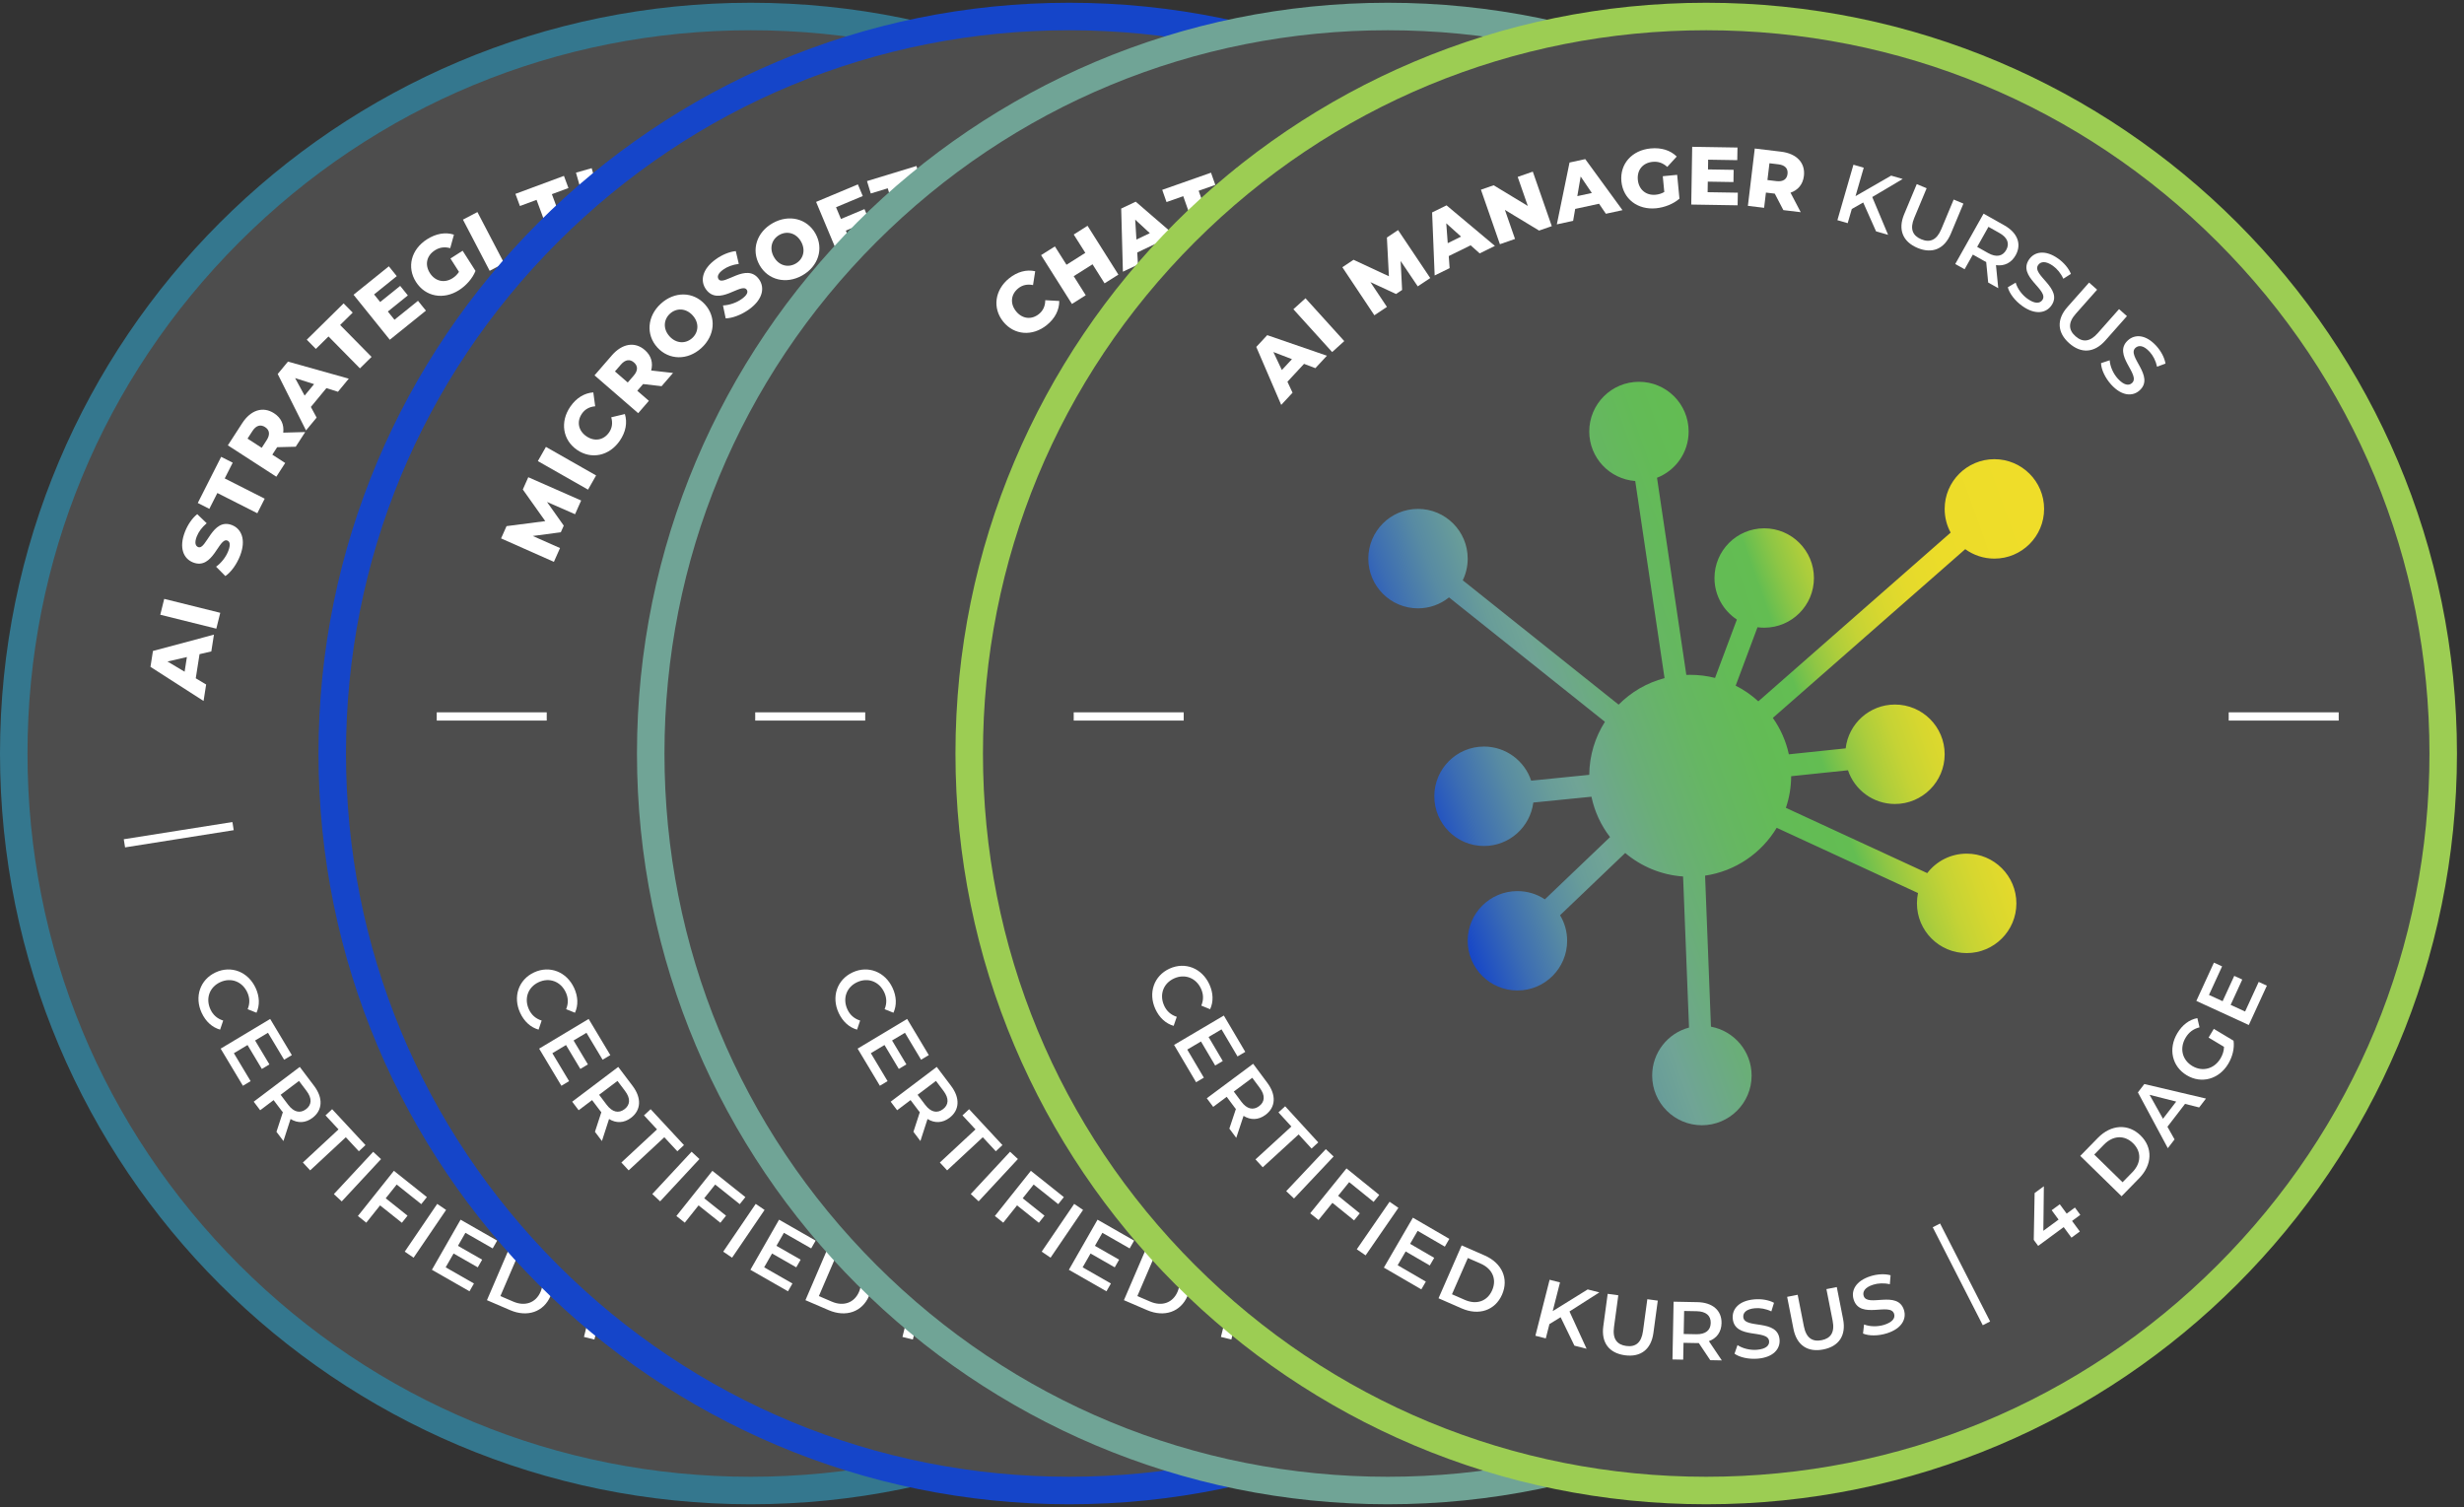 <?xml version="1.0" encoding="utf-8"?>
<svg xmlns="http://www.w3.org/2000/svg" width="448" height="274" viewBox="0 0 448 274" fill="none">
<rect x="0" y="0" width="448" height="274" fill="#333333" stroke="none"/>
<g clip-path="url(#clip0_2166_6)">
<path d="M136.5 271C62.612 271 2.5 210.888 2.5 137C2.5 63.112 62.612 3 136.5 3C210.388 3 270.5 63.112 270.5 137C270.5 210.888 210.388 271 136.5 271Z" fill="#4D4D4D"/>
<path d="M136.5 5.5C171.625 5.5 204.647 19.178 229.485 44.016C254.322 68.853 268 101.875 268 137C268 172.125 254.322 205.147 229.485 229.985C204.648 254.822 171.625 268.5 136.5 268.5C101.375 268.5 68.353 254.822 43.515 229.985C18.678 205.148 5 172.125 5 137C5 101.875 18.678 68.853 43.515 44.016C68.352 19.178 101.375 5.5 136.5 5.5ZM136.5 0.5C61.113 0.5 0 61.613 0 137C0 212.387 61.113 273.5 136.5 273.5C211.887 273.5 273 212.387 273 137C273 61.613 211.887 0.5 136.5 0.5Z" fill="#34778E"/>
<path d="M36.28 118.938L35.593 123.324L37.48 124.454L37.012 127.447L27.357 121.245L27.809 118.356L38.899 115.387L38.421 118.439L36.278 118.938H36.28ZM33.982 119.459L30.454 120.273L33.564 122.126L33.981 119.459H33.982Z" fill="white"/>
<path d="M29.141 111.769L29.857 108.887L40.047 111.418L39.331 114.3L29.141 111.769Z" fill="white"/>
<path d="M40.974 104.736L39.286 103.034C40.197 102.39 41.066 101.312 41.505 100.18C41.95 99.034 41.803 98.462 41.328 98.278C39.776 97.674 38.746 103.677 35.114 102.265C33.367 101.586 32.495 99.606 33.624 96.7C34.118 95.427 34.922 94.228 35.856 93.481L37.581 95.132C36.714 95.873 36.102 96.697 35.772 97.549C35.321 98.71 35.548 99.281 36.038 99.472C37.535 100.052 38.572 94.07 42.178 95.471C43.883 96.133 44.782 98.124 43.654 101.031C43.029 102.638 41.977 104.063 40.974 104.736Z" fill="white"/>
<path d="M39.519 89.637L38.062 92.514L35.961 91.45L40.209 83.059L42.31 84.123L40.86 86.987L48.127 90.666L46.786 93.316L39.519 89.637Z" fill="white"/>
<path d="M50.393 81.305L49.513 82.665L51.854 84.18L50.241 86.673L41.429 80.969L44.036 76.941C45.593 74.537 47.816 73.833 49.83 75.136C51.127 75.975 51.676 77.224 51.496 78.661L55.496 78.553L53.768 81.222L50.392 81.305H50.393ZM45.902 78.363L45.006 79.748L47.587 81.418L48.483 80.033C49.151 79.001 49.007 78.175 48.201 77.654C47.383 77.124 46.57 77.331 45.902 78.363Z" fill="white"/>
<path d="M59.348 70.566L56.52 73.99L57.568 75.925L55.638 78.261L50.493 68.001L52.355 65.746L63.413 68.847L61.445 71.23L59.347 70.567L59.348 70.566ZM57.105 69.842L53.654 68.743L55.385 71.924L57.105 69.842Z" fill="white"/>
<path d="M59.726 61.175L57.43 63.439L55.777 61.762L62.474 55.16L64.127 56.837L61.841 59.09L67.558 64.89L65.443 66.975L59.726 61.175Z" fill="white"/>
<path d="M76 54.692L77.44 56.48L70.872 61.771L64.282 53.589L70.699 48.42L72.139 50.208L68.014 53.531L69.125 54.91L72.76 51.982L74.154 53.712L70.519 56.64L71.724 58.136L76.002 54.69L76 54.692Z" fill="white"/>
<path d="M81.901 47L84.114 45.587L86.455 49.255C85.899 50.643 84.745 51.931 83.455 52.754C80.634 54.554 77.353 53.96 75.634 51.265C73.915 48.571 74.758 45.345 77.629 43.513C79.286 42.456 80.99 42.169 82.533 42.662L81.86 45.121C80.825 44.838 79.927 44.966 79.08 45.506C77.562 46.475 77.188 48.12 78.164 49.65C79.117 51.143 80.79 51.534 82.283 50.582C82.751 50.283 83.137 49.912 83.451 49.427L81.901 46.998V47Z" fill="white"/>
<path d="M84.172 39.932L86.803 38.557L91.663 47.86L89.031 49.235L84.172 39.932Z" fill="white"/>
<path d="M97.557 36.336L94.532 37.458L93.713 35.249L102.534 31.977L103.353 34.186L100.343 35.303L103.176 42.942L100.39 43.975L97.557 36.336Z" fill="white"/>
<path d="M104.722 31.392L107.577 30.576L110.461 40.67L107.606 41.486L104.722 31.392Z" fill="white"/>
<path d="M110.71 29.725L113.62 29.127L115.261 37.106L120.169 36.097L120.643 38.404L112.826 40.011L110.71 29.725Z" fill="white"/>
<path d="M136.31 26.645L136.79 37.133L133.823 37.27L133.635 33.178L129.589 33.364L129.777 37.456L126.81 37.592L126.33 27.102L129.297 26.966L129.478 30.907L133.523 30.723L133.343 26.782L136.31 26.645V26.645Z" fill="white"/>
<path d="M146.191 35.64L141.765 35.319L140.795 37.293L137.774 37.074L143.153 26.941L146.069 27.152L149.946 37.955L146.865 37.732L146.19 35.639L146.191 35.64ZM145.481 33.394L144.378 29.947L142.79 33.199L145.481 33.394Z" fill="white"/>
<path d="M162.731 29.769L160.712 40.076L158.312 39.606L154.837 33.222L153.761 38.714L150.905 38.155L152.924 27.848L155.324 28.318L158.798 34.701L159.874 29.209L162.73 29.768L162.731 29.769Z" fill="white"/>
<path d="M166.136 30.65L170.853 32.206C174.159 33.296 175.791 35.967 174.78 39.032C173.77 42.096 170.869 43.273 167.563 42.182L162.846 40.627L166.136 30.65ZM168.191 39.893C169.887 40.452 171.361 39.816 171.93 38.092C172.498 36.367 171.692 34.98 169.996 34.42L168.215 33.833L166.41 39.306L168.191 39.893Z" fill="white"/>
<path d="M179.09 35.217L181.791 36.453L178.402 43.86L182.958 45.944L181.978 48.086L174.721 44.766L179.09 35.217Z" fill="white"/>
<path d="M188.354 39.668L190.955 41.103L185.882 50.3L183.28 48.865L188.354 39.668Z" fill="white"/>
<path d="M202.162 48.293L196.298 56.998L194.271 55.633L193.553 48.406L190.428 53.045L188.015 51.42L193.879 42.715L195.906 44.08L196.624 51.307L199.749 46.668L202.162 48.293Z" fill="white"/>
<path d="M206.958 58.815L208.944 60.529L206.103 63.821C204.615 63.686 203.052 62.95 201.894 61.951C199.362 59.767 198.991 56.456 201.078 54.037C203.165 51.619 206.495 51.502 209.072 53.725C210.559 55.008 211.322 56.558 211.292 58.176L208.745 58.236C208.72 57.164 208.34 56.342 207.579 55.685C206.217 54.509 204.535 54.623 203.349 55.996C202.193 57.336 202.298 59.05 203.638 60.206C204.058 60.569 204.524 60.832 205.078 60.993L206.959 58.813L206.958 58.815Z" fill="white"/>
<path d="M215.977 69.7L213.597 69.524L211.54 71.25L210.286 69.756L218.329 63.006L219.583 64.5L215.458 67.962L222.919 68.476L224.327 70.153L217.895 69.793L216.457 77.11L214.991 75.363L215.976 69.699L215.977 69.7Z" fill="white"/>
<path d="M220.99 75.621L225.927 72.348L227.004 73.973L222.13 77.204C220.331 78.397 220.094 79.723 221.03 81.135C221.967 82.547 223.272 82.833 225.071 81.64L229.945 78.409L231.006 80.009L226.069 83.282C223.52 84.972 221.18 84.455 219.597 82.068C218.006 79.669 218.44 77.311 220.99 75.621Z" fill="white"/>
<path d="M226.789 94.443L228.561 91.138C228.486 91.024 228.425 90.903 228.364 90.784L227.291 88.668L224.561 90.054L223.678 88.314L233.046 83.561L235.002 87.415C236.251 89.877 235.767 92.041 233.693 93.093C232.275 93.813 230.864 93.62 229.724 92.6L227.739 96.316L226.788 94.442L226.789 94.443ZM233.489 88.082L232.457 86.047L228.723 87.942L229.755 89.975C230.529 91.501 231.626 91.938 232.803 91.341C233.98 90.743 234.263 89.608 233.489 88.082Z" fill="white"/>
<path d="M229.273 97.141L230.928 97.232C230.597 98.257 230.624 99.674 231.083 100.879C231.665 102.406 232.457 102.842 233.186 102.564C235.301 101.758 231.693 96.459 235.334 95.071C236.917 94.467 238.742 95.216 239.768 97.905C240.217 99.082 240.379 100.432 240.144 101.5L238.51 101.465C238.692 100.385 238.575 99.322 238.25 98.468C237.673 96.955 236.85 96.563 236.107 96.846C234.02 97.642 237.595 102.937 233.995 104.309C232.426 104.907 230.596 104.145 229.57 101.456C228.987 99.929 228.882 98.221 229.273 97.141Z" fill="white"/>
<path d="M236.286 106.128L242.018 104.633L242.51 106.519L236.85 107.995C234.761 108.54 234.107 109.718 234.535 111.358C234.962 112.998 236.104 113.692 238.194 113.147L243.853 111.671L244.337 113.528L238.605 115.023C235.645 115.795 233.599 114.546 232.876 111.775C232.149 108.989 233.325 106.9 236.285 106.128H236.286Z" fill="white"/>
<path d="M235.665 118.016L237.263 118.464C236.717 119.394 236.436 120.785 236.624 122.062C236.862 123.68 237.541 124.278 238.313 124.165C240.555 123.836 238.177 117.875 242.038 117.308C243.716 117.061 245.337 118.188 245.756 121.039C245.939 122.286 245.805 123.641 245.344 124.634L243.755 124.246C244.167 123.23 244.283 122.166 244.151 121.261C243.915 119.657 243.195 119.096 242.409 119.211C240.197 119.536 242.542 125.486 238.727 126.047C237.064 126.291 235.44 125.15 235.021 122.299C234.783 120.681 235.05 118.988 235.666 118.018L235.665 118.016Z" fill="white"/>
<path d="M39.208 176.793C42.052 175.473 45.118 176.697 46.477 179.623C47.197 181.175 47.258 182.768 46.634 184.132L45.029 183.488C45.455 182.446 45.425 181.418 44.964 180.425C44.048 178.451 41.996 177.667 40.036 178.576C38.076 179.485 37.351 181.559 38.267 183.533C38.728 184.526 39.494 185.213 40.578 185.554L40.02 187.203C38.575 186.798 37.398 185.724 36.671 184.158C35.319 181.245 36.363 178.114 39.208 176.793Z" fill="white"/>
<path d="M45.567 196.571L44.165 197.411L40.119 190.658L49.123 185.264L53.061 191.837L51.659 192.677L48.723 187.776L46.382 189.178L48.986 193.526L47.61 194.351L45.006 190.003L42.523 191.49L45.567 196.571Z" fill="white"/>
<path d="M50.267 205.783L51.428 202.221C51.335 202.122 51.254 202.015 51.172 201.907L49.745 200.017L47.305 201.86L46.131 200.305L54.505 193.982L57.107 197.427C58.769 199.628 58.674 201.841 56.82 203.241C55.551 204.199 54.131 204.257 52.83 203.455L51.533 207.459L50.268 205.784L50.267 205.783ZM55.735 198.348L54.362 196.53L51.025 199.05L52.398 200.868C53.427 202.232 54.583 202.468 55.635 201.673C56.687 200.878 56.765 199.712 55.735 198.348Z" fill="white"/>
<path d="M61.549 205.342L59.181 202.793L60.389 201.67L66.452 208.196L65.244 209.319L62.876 206.77L56.394 212.793L55.067 211.365L61.549 205.342Z" fill="white"/>
<path d="M67.851 209.418L69.279 210.745L62.133 218.435L60.705 217.108L67.851 209.418Z" fill="white"/>
<path d="M72.125 215.368L70.133 217.867L74.099 221.029L73.07 222.32L69.104 219.158L66.597 222.303L65.072 221.087L71.619 212.873L77.615 217.653L76.595 218.932L72.125 215.368Z" fill="white"/>
<path d="M79.495 218.887L81.108 219.984L75.201 228.668L73.588 227.571L79.495 218.887Z" fill="white"/>
<path d="M86.174 233.359L85.362 234.778L78.529 230.869L83.741 221.758L90.392 225.563L89.58 226.982L84.621 224.145L83.266 226.514L87.665 229.031L86.868 230.424L82.469 227.907L81.031 230.419L86.172 233.36L86.174 233.359Z" fill="white"/>
<path d="M92.682 226.748L96.898 228.56C100.026 229.904 101.333 232.75 100.089 235.644C98.845 238.538 95.881 239.549 92.753 238.205L88.537 236.393L92.682 226.748ZM93.322 236.653C95.471 237.577 97.426 236.866 98.284 234.868C99.142 232.87 98.313 230.963 96.164 230.039L93.822 229.033L90.98 235.647L93.322 236.653Z" fill="white"/>
<path d="M110.74 239.679L108.714 240.939L108.069 243.545L106.176 243.077L108.697 232.887L110.59 233.355L109.297 238.581L115.627 234.601L117.752 235.127L112.345 238.625L115.493 245.382L113.281 244.835L110.74 239.679Z" fill="white"/>
<path d="M118.5 241.237L119.259 235.361L121.193 235.611L120.443 241.413C120.166 243.555 121.014 244.603 122.695 244.82C124.376 245.037 125.447 244.238 125.724 242.096L126.474 236.294L128.378 236.54L127.619 242.416C127.226 245.451 125.302 246.881 122.461 246.514C119.605 246.145 118.108 244.272 118.5 241.237Z" fill="white"/>
<path d="M137.985 247.301L135.881 244.198C135.746 244.211 135.611 244.209 135.476 244.208L133.106 244.177L133.065 247.237L131.115 247.211L131.254 236.711L135.574 236.768C138.334 236.805 140.025 238.237 139.994 240.562C139.973 242.152 139.147 243.311 137.715 243.847L140.084 247.329L137.985 247.301ZM135.462 238.416L133.182 238.386L133.126 242.571L135.406 242.601C137.116 242.624 138.011 241.855 138.029 240.536C138.047 239.216 137.172 238.439 135.462 238.417V238.416Z" fill="white"/>
<path d="M142.397 246.086L142.93 244.515C143.828 245.11 145.202 245.466 146.487 245.348C148.115 245.198 148.749 244.553 148.677 243.776C148.469 241.52 142.391 243.571 142.034 239.687C141.879 237.999 143.091 236.441 145.959 236.177C147.214 236.062 148.559 236.27 149.525 236.783L149.051 238.348C148.059 237.882 147.004 237.708 146.092 237.791C144.479 237.939 143.879 238.627 143.952 239.419C144.157 241.645 150.223 239.626 150.576 243.465C150.73 245.138 149.502 246.697 146.634 246.961C145.006 247.111 143.331 246.753 142.396 246.085L142.397 246.086Z" fill="white"/>
<path d="M153.084 241.497L151.896 235.693L153.806 235.302L154.978 241.033C155.411 243.149 156.552 243.865 158.213 243.525C159.873 243.185 160.628 242.082 160.194 239.966L159.022 234.235L160.903 233.85L162.091 239.654C162.704 242.652 161.348 244.628 158.542 245.202C155.721 245.779 153.697 244.494 153.084 241.496V241.497Z" fill="white"/>
<path d="M165.731 242.259L165.911 240.61C166.917 240.996 168.335 241.046 169.563 240.652C171.12 240.153 171.598 239.385 171.36 238.643C170.669 236.486 165.18 239.805 163.99 236.091C163.472 234.477 164.319 232.694 167.061 231.815C168.261 231.43 169.618 231.342 170.672 231.634L170.549 233.264C169.48 233.024 168.412 233.083 167.541 233.362C165.999 233.856 165.562 234.658 165.805 235.414C166.487 237.542 171.97 234.257 173.146 237.928C173.659 239.528 172.799 241.315 170.057 242.194C168.5 242.693 166.787 242.706 165.73 242.258L165.731 242.259Z" fill="white"/>
<path d="M204.126 222.086L205.105 223.415L198.869 228.005L198.095 226.953L199.106 221.29C199.35 219.899 199.13 219.297 198.783 218.826C198.214 218.053 197.353 217.997 196.314 218.762C195.492 219.367 195.008 220.152 194.981 221.103L193.258 221.067C193.261 219.704 194.051 218.322 195.441 217.299C197.278 215.947 199.148 216.006 200.251 217.504C200.856 218.326 201.178 219.244 200.815 221.207L200.139 225.021L204.127 222.085L204.126 222.086Z" fill="white"/>
<path d="M204.007 210.629L207.238 207.37C209.635 204.952 212.763 204.78 214.999 206.997C217.236 209.214 217.09 212.343 214.693 214.761L211.462 218.02L204.007 210.629ZM213.458 213.663C215.105 212.002 215.16 209.923 213.615 208.392C212.071 206.861 209.992 206.934 208.345 208.595L206.55 210.406L211.662 215.474L213.457 213.663H213.458Z" fill="white"/>
<path d="M223.12 201.298L219.894 205.437L221.174 207.746L219.939 209.33L214.564 199.153L215.744 197.639L226.934 200.354L225.681 201.962L223.12 201.298ZM221.518 200.866L216.683 199.607L219.094 203.976L221.518 200.866Z" fill="white"/>
<path d="M227.472 189.302L228.433 187.727L232.005 189.907C232.19 191.303 231.777 192.843 231.004 194.11C229.309 196.888 226.126 197.757 223.45 196.124C220.775 194.491 220.092 191.263 221.803 188.459C222.717 186.961 223.982 186.011 225.458 185.752L225.841 187.427C224.707 187.701 223.895 188.313 223.309 189.273C222.145 191.181 222.618 193.314 224.474 194.447C226.292 195.556 228.444 195.025 229.6 193.13C229.991 192.49 230.246 191.784 230.264 191.005L227.473 189.302H227.472Z" fill="white"/>
<path d="M236.663 179.226L238.143 179.918L234.81 187.048L225.304 182.605L228.548 175.666L230.028 176.358L227.61 181.532L230.082 182.687L232.228 178.097L233.681 178.776L231.535 183.366L234.156 184.591L236.663 179.226Z" fill="white"/>
<path d="M231.623 150.199L251.377 153.328" stroke="white" stroke-width="1.5" stroke-miterlimit="10"/>
<path d="M22.622 153.328L42.376 150.199" stroke="white" stroke-width="1.5" stroke-miterlimit="10"/>
<path d="M150.164 139.276C158.036 145.918 169.106 148.501 172.796 148.501C176.486 148.501 179.069 147.394 179.069 144.934C179.069 142.474 175.994 141.49 172.919 140.506L160.619 136.57C148.821 132.795 141.185 125.303 141.185 112.216C141.185 92.659 158.832 84.295 175.994 84.295C187.31 84.295 198.872 88.354 206.252 94.504L195.674 114.184C189.278 108.526 179.93 106.066 174.365 106.066C171.073 106.066 168.613 107.173 168.613 109.213C168.613 112.657 174.935 113.404 181.278 115.505L186.94 117.381C199.585 121.57 206.743 129.263 206.743 142.104C206.743 162.357 188.453 171.501 170.581 171.501C160.741 171.501 149.425 168.795 137.863 160.185L150.163 139.275L150.164 139.276Z" fill="#34778E"/>
<path d="M126.618 86.5L156.183 171.5H126.002L122.676 159.551H98.408L95.205 171.5H66.256L95.821 86.5H126.618ZM110.603 115.449L104.32 138.239H116.885L110.603 115.449Z" fill="#6F9EAF"/>
<path opacity="0.4" d="M143.682 94.201C151.287 94.201 156.183 98.576 156.183 105.348C156.183 112.12 151.287 116.495 143.682 116.495C136.181 116.495 131.181 112.12 131.181 105.348C131.181 98.576 136.181 94.201 143.682 94.201ZM155.454 118.37V171.5H132.014V118.37H155.454Z" fill="white"/>
<path d="M178.354 222.795L187.451 240.606" stroke="white" stroke-width="1.5" stroke-miterlimit="10"/>
<path d="M194.407 271C120.519 271 60.407 210.888 60.407 137C60.407 63.112 120.519 3 194.407 3C268.295 3 328.407 63.112 328.407 137C328.407 210.888 268.295 271 194.407 271Z" fill="#4D4D4D"/>
<path d="M194.407 5.5C229.532 5.5 262.554 19.178 287.391 44.016C312.228 68.853 325.907 101.875 325.907 137C325.907 172.125 312.229 205.147 287.391 229.985C262.554 254.822 229.532 268.5 194.407 268.5C159.282 268.5 126.26 254.822 101.423 229.985C76.586 205.148 62.907 172.125 62.907 137C62.907 101.875 76.585 68.853 101.423 44.016C126.259 19.178 159.282 5.5 194.407 5.5ZM194.407 0.5C119.02 0.5 57.907 61.613 57.907 137C57.907 212.387 119.02 273.5 194.407 273.5C269.794 273.5 330.907 212.387 330.907 137C330.907 61.613 269.794 0.5 194.407 0.5Z" fill="#1545C9"/>
<path d="M97.114 176.793C99.959 175.473 103.025 176.697 104.383 179.623C105.103 181.175 105.164 182.768 104.54 184.132L102.934 183.487C103.361 182.445 103.33 181.418 102.869 180.424C101.953 178.45 99.901 177.666 97.941 178.575C95.981 179.484 95.256 181.558 96.172 183.532C96.633 184.526 97.399 185.213 98.483 185.553L97.925 187.201C96.48 186.797 95.303 185.722 94.576 184.157C93.224 181.244 94.269 178.113 97.113 176.792L97.114 176.793Z" fill="white"/>
<path d="M103.473 196.571L102.071 197.411L98.025 190.658L107.029 185.264L110.967 191.837L109.565 192.677L106.629 187.776L104.288 189.178L106.892 193.526L105.516 194.351L102.912 190.003L100.429 191.49L103.473 196.571Z" fill="white"/>
<path d="M108.173 205.783L109.334 202.221C109.241 202.122 109.159 202.014 109.078 201.907L107.651 200.017L105.211 201.86L104.037 200.305L112.411 193.982L115.013 197.427C116.675 199.628 116.58 201.841 114.726 203.241C113.458 204.199 112.038 204.257 110.737 203.455L109.44 207.459L108.175 205.784L108.173 205.783ZM113.642 198.348L112.269 196.53L108.931 199.05L110.304 200.868C111.334 202.232 112.489 202.468 113.542 201.673C114.595 200.878 114.672 199.712 113.642 198.348Z" fill="white"/>
<path d="M119.457 205.342L117.089 202.793L118.297 201.67L124.36 208.196L123.152 209.319L120.784 206.77L114.302 212.792L112.975 211.364L119.457 205.342Z" fill="white"/>
<path d="M125.743 209.404L127.171 210.731L120.025 218.421L118.597 217.094L125.743 209.404Z" fill="white"/>
<path d="M130.032 215.368L128.04 217.868L132.006 221.03L130.977 222.321L127.011 219.159L124.504 222.304L122.979 221.088L129.526 212.875L135.522 217.654L134.502 218.933L130.031 215.369L130.032 215.368Z" fill="white"/>
<path d="M137.401 218.887L139.014 219.984L133.107 228.668L131.494 227.571L137.401 218.887Z" fill="white"/>
<path d="M144.081 233.36L143.269 234.779L136.436 230.869L141.648 221.758L148.299 225.563L147.487 226.981L142.528 224.144L141.173 226.513L145.572 229.03L144.775 230.423L140.376 227.906L138.939 230.418L144.08 233.359L144.081 233.36Z" fill="white"/>
<path d="M150.588 226.748L154.804 228.56C157.932 229.904 159.239 232.751 157.995 235.644C156.752 238.538 153.787 239.549 150.66 238.205L146.444 236.393L150.588 226.748ZM151.228 236.654C153.377 237.578 155.332 236.867 156.19 234.869C157.048 232.871 156.219 230.964 154.07 230.04L151.728 229.034L148.886 235.648L151.228 236.654Z" fill="white"/>
<path d="M168.646 239.679L166.62 240.939L165.975 243.545L164.082 243.077L166.603 232.887L168.495 233.355L167.203 238.581L173.533 234.601L175.658 235.127L170.251 238.625L173.399 245.382L171.187 244.835L168.646 239.68V239.679Z" fill="white"/>
<path d="M176.406 241.235L177.166 235.359L179.1 235.609L178.35 241.411C178.073 243.554 178.921 244.601 180.602 244.818C182.283 245.035 183.354 244.236 183.631 242.093L184.381 236.291L186.285 236.537L185.526 242.413C185.133 245.448 183.209 246.878 180.368 246.511C177.512 246.142 176.014 244.269 176.406 241.235Z" fill="white"/>
<path d="M195.891 247.302L193.787 244.199C193.652 244.212 193.517 244.21 193.382 244.208L191.012 244.177L190.971 247.237L189.021 247.211L189.16 236.711L193.48 236.768C196.24 236.805 197.931 238.237 197.9 240.562C197.879 242.152 197.053 243.311 195.621 243.847L197.99 247.329L195.89 247.301L195.891 247.302ZM193.368 238.417L191.088 238.387L191.032 242.572L193.312 242.602C195.022 242.624 195.917 241.856 195.935 240.537C195.953 239.217 195.078 238.44 193.368 238.417Z" fill="white"/>
<path d="M200.302 246.085L200.835 244.514C201.733 245.11 203.107 245.465 204.392 245.347C206.02 245.198 206.654 244.552 206.582 243.775C206.374 241.52 200.296 243.57 199.939 239.686C199.784 237.998 200.996 236.44 203.864 236.177C205.119 236.062 206.464 236.269 207.43 236.783L206.956 238.348C205.964 237.882 204.909 237.707 203.997 237.791C202.384 237.939 201.784 238.627 201.857 239.419C202.062 241.645 208.128 239.626 208.481 243.465C208.635 245.138 207.407 246.697 204.539 246.961C202.911 247.11 201.236 246.752 200.301 246.085H200.302Z" fill="white"/>
<path d="M210.99 241.496L209.802 235.692L211.712 235.301L212.884 241.031C213.317 243.147 214.458 243.863 216.119 243.523C217.779 243.183 218.534 242.08 218.1 239.964L216.928 234.233L218.809 233.848L219.997 239.652C220.61 242.65 219.254 244.627 216.448 245.2C213.627 245.777 211.603 244.492 210.99 241.494V241.496Z" fill="white"/>
<path d="M223.637 242.26L223.817 240.612C224.823 240.998 226.24 241.048 227.469 240.654C229.026 240.155 229.504 239.387 229.266 238.645C228.575 236.489 223.086 239.807 221.896 236.093C221.378 234.479 222.225 232.696 224.967 231.817C226.167 231.433 227.524 231.344 228.578 231.636L228.455 233.266C227.386 233.026 226.318 233.085 225.447 233.364C223.905 233.858 223.468 234.659 223.711 235.416C224.393 237.544 229.876 234.259 231.052 237.93C231.565 239.53 230.704 241.317 227.962 242.196C226.405 242.695 224.694 242.708 223.637 242.26Z" fill="white"/>
<path d="M262.032 222.085L263.011 223.414L256.775 228.004L256.001 226.953L257.012 221.289C257.256 219.898 257.036 219.296 256.689 218.825C256.12 218.052 255.259 217.996 254.22 218.761C253.398 219.366 252.914 220.151 252.887 221.102L251.164 221.066C251.167 219.703 251.957 218.32 253.347 217.297C255.184 215.945 257.054 216.004 258.157 217.502C258.762 218.324 259.084 219.242 258.721 221.205L258.045 225.019L262.033 222.083L262.032 222.085Z" fill="white"/>
<path d="M261.913 210.629L265.144 207.37C267.541 204.953 270.669 204.78 272.905 206.997C275.142 209.214 274.996 212.343 272.599 214.761L269.368 218.02L261.912 210.629H261.913ZM271.365 213.664C273.012 212.002 273.067 209.924 271.523 208.393C269.979 206.862 267.9 206.935 266.253 208.596L264.458 210.407L269.57 215.475L271.365 213.664Z" fill="white"/>
<path d="M281.027 201.297L277.801 205.436L279.081 207.745L277.846 209.329L272.471 199.153L273.651 197.639L284.841 200.353L283.588 201.961L281.027 201.297ZM279.425 200.865L274.59 199.606L277.001 203.975L279.425 200.865Z" fill="white"/>
<path d="M285.377 189.304L286.338 187.729L289.91 189.909C290.095 191.305 289.682 192.845 288.909 194.112C287.214 196.89 284.031 197.758 281.355 196.126C278.68 194.493 277.997 191.265 279.708 188.461C280.622 186.963 281.887 186.013 283.363 185.754L283.746 187.429C282.612 187.703 281.8 188.315 281.214 189.275C280.05 191.183 280.523 193.316 282.379 194.448C284.197 195.557 286.349 195.026 287.505 193.131C287.896 192.491 288.151 191.785 288.169 191.006L285.378 189.303L285.377 189.304Z" fill="white"/>
<path d="M294.568 179.227L296.048 179.919L292.715 187.048L283.209 182.605L286.453 175.666L287.933 176.358L285.515 181.532L287.987 182.687L290.133 178.097L291.586 178.776L289.44 183.366L292.061 184.591L294.568 179.227Z" fill="white"/>
<path d="M104.557 93.494L99.455 91.263L102.502 95.568L101.966 96.774L96.871 97.449L101.823 99.647L100.709 102.154L91.106 97.892L92.099 95.659L99.139 94.748L95.058 89L96.051 86.766L105.665 91L104.557 93.494Z" fill="white"/>
<path d="M97.792 83.834L99.26 81.254L108.382 86.445L106.914 89.025L97.792 83.834Z" fill="white"/>
<path d="M104.925 81.8C102.289 79.993 101.803 76.695 103.687 73.947C104.781 72.351 106.245 71.462 107.874 71.342L108.216 73.868C107.187 73.963 106.37 74.385 105.801 75.214C104.825 76.637 105.136 78.306 106.621 79.324C108.106 80.342 109.775 80.031 110.75 78.608C111.318 77.779 111.418 76.865 111.135 75.871L113.614 75.279C114.089 76.841 113.788 78.528 112.694 80.124C110.811 82.871 107.559 83.607 104.923 81.8H104.925Z" fill="white"/>
<path d="M116.931 69.825L115.87 71.05L117.978 72.878L116.033 75.123L108.097 68.245L111.242 64.617C113.118 62.451 115.42 62.064 117.234 63.636C118.402 64.648 118.772 65.962 118.393 67.361L122.371 67.811L120.288 70.215L116.931 69.827V69.825ZM112.892 66.284L111.811 67.531L114.135 69.546L115.216 68.299C116.022 67.369 115.994 66.531 115.268 65.902C114.531 65.263 113.698 65.355 112.892 66.284Z" fill="white"/>
<path d="M119.516 63.171C117.398 60.838 117.678 57.463 120.166 55.204C122.654 52.945 126.04 52.991 128.158 55.324C130.276 57.657 129.996 61.032 127.508 63.291C125.02 65.55 121.634 65.503 119.516 63.171ZM125.936 57.341C124.716 55.997 122.997 55.956 121.819 57.026C120.642 58.095 120.516 59.81 121.737 61.154C122.957 62.498 124.676 62.538 125.854 61.469C127.031 60.4 127.157 58.685 125.936 57.341Z" fill="white"/>
<path d="M131.943 57.882L131.453 55.535C132.568 55.491 133.885 55.061 134.871 54.352C135.869 53.634 136.057 53.074 135.759 52.66C134.785 51.308 130.65 55.781 128.368 52.615C127.271 51.093 127.618 48.958 130.151 47.136C131.259 46.339 132.588 45.771 133.779 45.654L134.326 47.978C133.195 48.126 132.233 48.485 131.49 49.02C130.479 49.747 130.36 50.351 130.667 50.777C131.606 52.08 135.738 47.629 138.001 50.77C139.072 52.255 138.742 54.416 136.209 56.237C134.809 57.244 133.148 57.865 131.941 57.883L131.943 57.882Z" fill="white"/>
<path d="M138.086 48.173C136.548 45.424 137.58 42.199 140.513 40.559C143.446 38.919 146.734 39.726 148.272 42.475C149.81 45.225 148.778 48.449 145.845 50.09C142.912 51.731 139.624 50.923 138.086 48.173ZM145.653 43.939C144.767 42.355 143.102 41.929 141.714 42.705C140.326 43.481 139.818 45.123 140.704 46.707C141.59 48.291 143.256 48.718 144.643 47.941C146.03 47.164 146.539 45.523 145.652 43.938L145.653 43.939Z" fill="white"/>
<path d="M152.008 37.68L152.901 39.811L157.177 38.019L158.064 40.136L153.788 41.928L155.18 45.249L152.44 46.397L148.381 36.709L155.979 33.525L156.866 35.643L152.009 37.678L152.008 37.68Z" fill="white"/>
<path d="M161.408 34.237L158.324 35.178L157.636 32.926L166.63 30.18L167.318 32.432L164.248 33.369L166.626 41.158L163.786 42.025L161.408 34.237Z" fill="white"/>
<path d="M174.46 33.769C174.008 30.607 176.108 28.019 179.404 27.548C181.319 27.275 182.963 27.752 184.153 28.869L182.524 30.829C181.758 30.136 180.895 29.819 179.9 29.961C178.193 30.205 177.174 31.563 177.429 33.344C177.683 35.125 179.041 36.143 180.748 35.9C181.743 35.758 182.483 35.212 183.024 34.333L185.136 35.758C184.307 37.164 182.862 38.083 180.947 38.356C177.651 38.827 174.911 36.931 174.459 33.768L174.46 33.769Z" fill="white"/>
<path d="M185.947 32.172C185.87 29.023 188.289 26.652 191.649 26.57C195.009 26.488 197.54 28.738 197.617 31.887C197.694 35.038 195.276 37.407 191.916 37.489C188.556 37.572 186.023 35.322 185.947 32.172ZM194.616 31.962C194.572 30.146 193.298 28.991 191.708 29.03C190.118 29.07 188.902 30.285 188.946 32.099C188.99 33.914 190.264 35.069 191.854 35.031C193.444 34.992 194.661 33.776 194.616 31.962Z" fill="white"/>
<path d="M209.49 31.57C209.267 33.946 207.335 35.257 204.482 34.987L202.659 34.816L202.402 37.55L199.444 37.272L200.426 26.814L205.206 27.264C208.059 27.532 209.713 29.18 209.488 31.57L209.49 31.57ZM206.502 31.29C206.593 30.319 206.034 29.694 204.809 29.578L203.166 29.424L202.878 32.486L204.521 32.641C205.746 32.755 206.413 32.245 206.502 31.29Z" fill="white"/>
<path d="M212.429 28.203L215.353 28.726L213.505 39.065L210.581 38.542L212.429 28.203Z" fill="white"/>
<path d="M218.541 29.342L221.417 30.082L219.387 37.97L224.239 39.219L223.652 41.5L215.924 39.511L218.541 29.343V29.342Z" fill="white"/>
<path d="M226.158 36.716C227.273 33.771 230.405 32.488 233.546 33.677C236.687 34.866 238.183 37.902 237.068 40.847C235.953 43.792 232.821 45.075 229.68 43.886C226.539 42.697 225.043 39.661 226.158 36.716ZM234.263 39.786C234.906 38.089 234.161 36.541 232.675 35.978C231.189 35.415 229.605 36.082 228.963 37.779C228.321 39.476 229.065 41.025 230.551 41.588C232.037 42.15 233.621 41.483 234.263 39.786Z" fill="white"/>
<path d="M242.319 40.292L239.452 38.819L240.528 36.725L248.89 41.021L247.814 43.115L244.96 41.649L241.24 48.891L238.599 47.535L242.319 40.292Z" fill="white"/>
<path d="M254.974 52.265L252.622 52.676L251.049 54.853L249.468 53.71L255.62 45.197L257.201 46.34L254.046 50.706L261.409 49.381L263.184 50.664L256.857 51.887L257.25 59.336L255.401 58L254.973 52.266L254.974 52.265Z" fill="white"/>
<path d="M261.269 56.786L265.259 52.41L266.699 53.723L262.76 58.043C261.305 59.638 261.399 60.981 262.651 62.123C263.902 63.265 265.238 63.224 266.693 61.629L270.632 57.309L272.05 58.602L268.06 62.977C265.999 65.237 263.604 65.305 261.488 63.376C259.361 61.437 259.208 59.046 261.269 56.786Z" fill="white"/>
<path d="M271.489 73.617L272.398 69.98C272.298 69.888 272.209 69.786 272.12 69.685L270.563 67.898L268.256 69.909L266.975 68.439L274.89 61.539L277.729 64.795C279.542 66.875 279.604 69.091 277.851 70.619C276.652 71.664 275.238 71.822 273.883 71.113L272.87 75.2L271.49 73.617H271.489ZM276.426 65.811L274.927 64.093L271.773 66.843L273.271 68.562C274.395 69.851 275.564 70.005 276.559 69.138C277.554 68.271 277.549 67.1 276.426 65.811Z" fill="white"/>
<path d="M274.554 75.618L276.181 75.299C276.112 76.374 276.487 77.743 277.228 78.797C278.168 80.135 279.043 80.362 279.681 79.915C281.534 78.612 276.733 74.362 279.922 72.121C281.309 71.147 283.262 71.424 284.918 73.779C285.642 74.811 286.131 76.079 286.166 77.172L284.573 77.54C284.484 76.448 284.11 75.448 283.584 74.698C282.653 73.374 281.758 73.197 281.108 73.653C279.28 74.938 284.048 79.192 280.895 81.407C279.521 82.374 277.559 82.085 275.903 79.728C274.963 78.391 274.441 76.761 274.554 75.618Z" fill="white"/>
<path d="M283.578 82.625L288.767 79.762L289.709 81.47L284.585 84.297C282.693 85.34 282.35 86.644 283.168 88.129C283.987 89.613 285.266 90.005 287.157 88.961L292.281 86.134L293.209 87.816L288.02 90.679C285.34 92.158 283.048 91.451 281.664 88.942C280.272 86.42 280.897 84.103 283.578 82.625Z" fill="white"/>
<path d="M285.904 94.295L287.562 94.334C287.263 95.369 287.335 96.786 287.832 97.976C288.462 99.484 289.268 99.895 289.988 99.595C292.078 98.722 288.302 93.537 291.9 92.033C293.464 91.38 295.313 92.07 296.423 94.727C296.909 95.89 297.113 97.234 296.912 98.31L295.277 98.327C295.425 97.241 295.275 96.182 294.922 95.338C294.297 93.843 293.462 93.477 292.728 93.783C290.666 94.645 294.409 99.827 290.852 101.314C289.302 101.961 287.447 101.257 286.337 98.6C285.707 97.092 285.547 95.386 285.903 94.294L285.904 94.295Z" fill="white"/>
<path d="M289.407 130.262H309.407" stroke="white" stroke-width="1.5" stroke-miterlimit="10"/>
<path d="M236.262 222.795L245.359 240.606" stroke="white" stroke-width="1.5" stroke-miterlimit="10"/>
<path d="M79.406 130.262H99.406" stroke="white" stroke-width="1.5" stroke-miterlimit="10"/>
<path d="M227.465 82.656C225.578 76.232 219.684 71.82 212.988 71.82H208.583C201.3 71.82 195.057 77.022 193.743 84.185L186.199 125.292L188.071 118.887C189.951 112.454 195.85 108.032 202.553 108.032H228.149L238.884 112.214L249.232 108.032H246.212C239.516 108.032 233.622 103.62 231.735 97.196L227.465 82.656Z" fill="url(#paint0_radial_2166_6)"/>
<path d="M162.9 191.281C164.766 197.736 170.675 202.179 177.395 202.179H186.749C194.931 202.179 201.622 195.658 201.832 187.479L202.851 147.842L200.72 155.12C198.837 161.55 192.94 165.968 186.24 165.968H160.432L151.231 160.976L141.27 165.968H144.24C150.959 165.968 156.869 170.411 158.734 176.866L162.9 191.281Z" fill="url(#paint1_radial_2166_6)"/>
<path d="M212.333 71.819H160.061C145.126 71.819 136.165 91.558 130.191 111.296C123.113 134.681 113.852 165.956 140.645 165.956H163.216C169.961 165.956 175.882 161.496 177.736 155.011C181.66 141.282 188.537 117.332 193.939 99.1C196.684 89.835 198.971 81.878 202.48 76.923C204.447 74.145 207.726 71.818 212.332 71.818L212.333 71.819Z" fill="url(#paint2_linear_2166_6)"/>
<path d="M212.333 71.819H160.061C145.126 71.819 136.165 91.558 130.191 111.296C123.113 134.681 113.852 165.956 140.645 165.956H163.216C169.961 165.956 175.882 161.496 177.736 155.011C181.66 141.282 188.537 117.332 193.939 99.1C196.684 89.835 198.971 81.878 202.48 76.923C204.447 74.145 207.726 71.818 212.332 71.818L212.333 71.819Z" fill="url(#paint3_linear_2166_6)"/>
<path d="M176.48 202.179H228.753C243.688 202.179 252.649 182.437 258.623 162.695C265.701 139.306 274.962 108.025 248.168 108.025H225.598C218.853 108.025 212.932 112.485 211.078 118.971C207.153 132.702 200.276 156.657 194.874 174.892C192.129 184.159 189.842 192.117 186.333 197.073C184.366 199.851 181.086 202.179 176.48 202.179Z" fill="url(#paint4_radial_2166_6)"/>
<path d="M176.48 202.179H228.753C243.688 202.179 252.649 182.437 258.623 162.695C265.701 139.306 274.962 108.025 248.168 108.025H225.598C218.853 108.025 212.932 112.485 211.078 118.971C207.153 132.702 200.276 156.657 194.874 174.892C192.129 184.159 189.842 192.117 186.333 197.073C184.366 199.851 181.086 202.179 176.48 202.179Z" fill="url(#paint5_linear_2166_6)"/>
<path d="M252.312 271C178.424 271 118.312 210.888 118.312 137C118.312 63.112 178.424 3 252.312 3C326.201 3 386.312 63.112 386.312 137C386.312 210.888 326.201 271 252.312 271Z" fill="#4D4D4D"/>
<path d="M252.312 5.5C287.438 5.5 320.459 19.178 345.296 44.016C370.133 68.853 383.812 101.875 383.812 137C383.812 172.125 370.134 205.147 345.296 229.985C320.459 254.822 287.438 268.5 252.312 268.5C217.188 268.5 184.165 254.822 159.328 229.985C134.491 205.148 120.812 172.125 120.812 137C120.812 101.875 134.49 68.853 159.328 44.016C184.165 19.179 217.188 5.5 252.312 5.5ZM252.312 0.5C176.925 0.5 115.812 61.613 115.812 137C115.812 212.387 176.925 273.5 252.312 273.5C327.7 273.5 388.812 212.387 388.812 137C388.812 61.613 327.7 0.5 252.312 0.5Z" fill="#70A496"/>
<path d="M155.02 176.793C157.865 175.473 160.931 176.697 162.289 179.623C163.009 181.175 163.07 182.768 162.446 184.132L160.84 183.488C161.267 182.446 161.236 181.418 160.775 180.425C159.859 178.451 157.807 177.667 155.847 178.576C153.887 179.485 153.162 181.559 154.078 183.533C154.539 184.526 155.305 185.213 156.389 185.554L155.831 187.203C154.386 186.798 153.209 185.724 152.482 184.158C151.13 181.245 152.175 178.114 155.019 176.793H155.02Z" fill="white"/>
<path d="M161.379 196.569L159.977 197.409L155.931 190.656L164.935 185.262L168.873 191.835L167.471 192.675L164.535 187.774L162.194 189.176L164.798 193.524L163.422 194.349L160.818 190.001L158.335 191.488L161.379 196.569Z" fill="white"/>
<path d="M166.078 205.781L167.239 202.219C167.146 202.12 167.064 202.013 166.983 201.905L165.556 200.015L163.116 201.858L161.942 200.303L170.316 193.98L172.918 197.425C174.58 199.626 174.485 201.839 172.631 203.239C171.363 204.197 169.943 204.255 168.642 203.453L167.345 207.457L166.08 205.782L166.078 205.781ZM171.547 198.346L170.174 196.528L166.836 199.048L168.209 200.866C169.239 202.23 170.394 202.466 171.447 201.671C172.5 200.876 172.577 199.71 171.547 198.346Z" fill="white"/>
<path d="M177.362 205.342L174.994 202.793L176.202 201.67L182.265 208.196L181.057 209.319L178.689 206.77L172.207 212.793L170.88 211.365L177.362 205.342Z" fill="white"/>
<path d="M183.648 209.402L185.076 210.729L177.93 218.419L176.502 217.092L183.648 209.402Z" fill="white"/>
<path d="M187.937 215.368L185.945 217.867L189.911 221.029L188.882 222.32L184.916 219.158L182.409 222.303L180.884 221.087L187.431 212.873L193.427 217.653L192.407 218.932L187.937 215.368Z" fill="white"/>
<path d="M195.306 218.885L196.919 219.982L191.012 228.666L189.399 227.569L195.306 218.885Z" fill="white"/>
<path d="M201.986 233.359L201.174 234.778L194.341 230.869L199.553 221.758L206.204 225.563L205.392 226.982L200.433 224.145L199.078 226.514L203.477 229.031L202.68 230.424L198.281 227.907L196.844 230.419L201.985 233.36L201.986 233.359Z" fill="white"/>
<path d="M208.494 226.748L212.71 228.56C215.838 229.904 217.145 232.751 215.901 235.644C214.658 238.538 211.693 239.549 208.566 238.205L204.35 236.393L208.494 226.748ZM209.134 236.654C211.283 237.578 213.238 236.867 214.096 234.869C214.954 232.871 214.125 230.964 211.976 230.04L209.634 229.034L206.792 235.648L209.134 236.654Z" fill="white"/>
<path d="M226.551 239.677L224.525 240.937L223.88 243.543L221.987 243.075L224.508 232.885L226.4 233.353L225.108 238.579L231.438 234.599L233.563 235.125L228.156 238.623L231.304 245.38L229.092 244.833L226.551 239.678V239.677Z" fill="white"/>
<path d="M234.312 241.235L235.072 235.359L237.006 235.609L236.256 241.411C235.979 243.553 236.827 244.601 238.508 244.818C240.189 245.035 241.26 244.236 241.537 242.094L242.287 236.292L244.191 236.538L243.432 242.414C243.039 245.449 241.115 246.879 238.274 246.512C235.418 246.143 233.92 244.27 234.312 241.235Z" fill="white"/>
<path d="M253.797 247.299L251.693 244.196C251.558 244.209 251.423 244.207 251.288 244.206L248.918 244.175L248.877 247.235L246.927 247.209L247.066 236.709L251.386 236.766C254.146 236.803 255.837 238.235 255.806 240.56C255.785 242.15 254.959 243.309 253.527 243.845L255.896 247.327L253.797 247.299ZM251.274 238.415L248.994 238.385L248.938 242.57L251.218 242.6C252.928 242.623 253.823 241.854 253.841 240.535C253.859 239.215 252.984 238.438 251.274 238.416V238.415Z" fill="white"/>
<path d="M258.208 246.084L258.741 244.513C259.639 245.108 261.013 245.464 262.298 245.346C263.926 245.196 264.56 244.551 264.488 243.774C264.28 241.518 258.202 243.569 257.845 239.685C257.69 237.997 258.902 236.439 261.77 236.175C263.025 236.06 264.37 236.268 265.336 236.781L264.862 238.346C263.87 237.88 262.815 237.706 261.903 237.789C260.29 237.937 259.69 238.625 259.763 239.417C259.968 241.643 266.034 239.624 266.387 243.463C266.541 245.136 265.313 246.695 262.445 246.959C260.817 247.109 259.142 246.75 258.207 246.083L258.208 246.084Z" fill="white"/>
<path d="M268.895 241.495L267.707 235.691L269.617 235.3L270.789 241.031C271.222 243.147 272.363 243.863 274.024 243.523C275.684 243.183 276.439 242.08 276.005 239.964L274.833 234.233L276.714 233.848L277.902 239.652C278.515 242.65 277.159 244.626 274.353 245.2C271.532 245.777 269.508 244.493 268.895 241.495Z" fill="white"/>
<path d="M281.543 242.258L281.723 240.61C282.729 240.996 284.146 241.046 285.375 240.652C286.932 240.153 287.41 239.385 287.172 238.643C286.481 236.487 280.992 239.805 279.802 236.091C279.284 234.477 280.131 232.694 282.873 231.815C284.073 231.43 285.43 231.342 286.484 231.634L286.361 233.264C285.292 233.024 284.224 233.083 283.353 233.362C281.811 233.856 281.374 234.658 281.617 235.414C282.299 237.542 287.782 234.257 288.958 237.927C289.471 239.527 288.61 241.314 285.868 242.193C284.311 242.692 282.599 242.705 281.542 242.257L281.543 242.258Z" fill="white"/>
<path d="M319.937 222.084L320.916 223.413L314.68 228.003L313.906 226.951L314.917 221.288C315.161 219.897 314.941 219.295 314.594 218.824C314.025 218.051 313.164 217.995 312.125 218.76C311.303 219.365 310.819 220.15 310.792 221.101L309.069 221.065C309.072 219.702 309.862 218.32 311.252 217.297C313.089 215.945 314.959 216.004 316.062 217.502C316.667 218.324 316.989 219.242 316.626 221.205L315.95 225.019L319.938 222.083L319.937 222.084Z" fill="white"/>
<path d="M319.818 210.627L323.049 207.368C325.446 204.95 328.574 204.778 330.81 206.995C333.047 209.212 332.901 212.341 330.504 214.759L327.273 218.018L319.817 210.627H319.818ZM329.27 213.662C330.917 212.001 330.972 209.922 329.428 208.391C327.884 206.86 325.805 206.933 324.158 208.594L322.363 210.405L327.475 215.473L329.27 213.662Z" fill="white"/>
<path d="M338.932 201.296L335.706 205.435L336.986 207.744L335.751 209.328L330.376 199.151L331.556 197.637L342.746 200.352L341.493 201.96L338.932 201.296ZM337.33 200.864L332.495 199.605L334.906 203.974L337.33 200.864Z" fill="white"/>
<path d="M343.283 189.302L344.244 187.727L347.816 189.907C348.001 191.303 347.588 192.843 346.815 194.11C345.12 196.888 341.937 197.757 339.261 196.124C336.586 194.491 335.903 191.263 337.614 188.459C338.528 186.961 339.793 186.011 341.269 185.752L341.652 187.427C340.518 187.701 339.706 188.313 339.12 189.273C337.956 191.181 338.429 193.314 340.285 194.447C342.103 195.556 344.255 195.025 345.411 193.13C345.802 192.49 346.057 191.784 346.075 191.005L343.284 189.302H343.283Z" fill="white"/>
<path d="M352.473 179.226L353.953 179.918L350.62 187.048L341.114 182.605L344.358 175.666L345.838 176.358L343.42 181.532L345.892 182.687L348.038 178.097L349.491 178.776L347.345 183.366L349.966 184.591L352.473 179.226Z" fill="white"/>
<path d="M182.409 58.488C180.401 56.005 180.877 52.707 183.465 50.614C184.968 49.397 186.624 48.965 188.218 49.314L187.824 51.831C186.811 51.628 185.908 51.799 185.128 52.431C183.787 53.515 183.609 55.202 184.74 56.601C185.872 58 187.559 58.178 188.899 57.094C189.68 56.462 190.036 55.615 190.049 54.582L192.593 54.723C192.602 56.355 191.833 57.884 190.329 59.1C187.741 61.193 184.417 60.97 182.408 58.487L182.409 58.488Z" fill="white"/>
<path d="M197.735 41.053L203.342 49.929L200.831 51.515L198.644 48.053L195.221 50.216L197.408 53.678L194.897 55.264L189.289 46.388L191.8 44.802L193.907 48.137L197.331 45.974L195.224 42.639L197.735 41.053Z" fill="white"/>
<path d="M210.784 44.003L206.773 45.905L206.901 48.103L204.164 49.401L203.854 37.921L206.496 36.668L215.193 44.172L212.401 45.495L210.782 44.004L210.784 44.003ZM209.061 42.395L206.402 39.935L206.622 43.552L209.061 42.395Z" fill="white"/>
<path d="M215.136 35.669L212.095 36.738L211.314 34.517L220.183 31.398L220.964 33.619L217.937 34.684L220.638 42.365L217.837 43.35L215.136 35.669Z" fill="white"/>
<path d="M230.378 34.035L232.934 33.434L233.93 37.669C232.946 38.794 231.432 39.628 229.942 39.978C226.686 40.744 223.787 39.098 223.056 35.988C222.325 32.877 224.186 30.113 227.501 29.333C229.414 28.883 231.116 29.177 232.409 30.152L230.961 32.249C230.078 31.64 229.189 31.464 228.211 31.694C226.459 32.106 225.562 33.534 225.977 35.301C226.382 37.024 227.832 37.947 229.555 37.542C230.095 37.415 230.582 37.193 231.038 36.839L230.379 34.035H230.378Z" fill="white"/>
<path d="M244.837 30.773C245.114 33.141 243.499 34.824 240.654 35.156L238.837 35.368L239.155 38.093L236.206 38.437L234.988 28.012L239.754 27.455C242.599 27.123 244.558 28.388 244.836 30.771L244.837 30.773ZM241.859 31.121C241.746 30.153 241.069 29.658 239.848 29.801L238.21 29.992L238.566 33.045L240.204 32.854C241.425 32.711 241.971 32.074 241.859 31.121Z" fill="white"/>
<path d="M249.133 29.14L245.908 29.192L245.87 26.837L255.275 26.684L255.313 29.039L252.103 29.091L252.236 37.236L249.266 37.284L249.134 29.139L249.133 29.14Z" fill="white"/>
<path d="M265.928 33.733L264.051 35.205L263.693 37.865L261.761 37.605L263.16 27.201L265.092 27.461L264.374 32.796L270.234 28.152L272.404 28.444L267.409 32.508L271.272 38.883L269.013 38.579L265.928 33.731V33.733Z" fill="white"/>
<path d="M273.616 34.744L275.075 29L276.965 29.48L275.525 35.151C274.993 37.245 275.71 38.387 277.353 38.804C278.996 39.221 280.156 38.556 280.687 36.462L282.127 30.791L283.988 31.264L282.53 37.008C281.777 39.975 279.695 41.164 276.917 40.459C274.125 39.75 272.863 37.71 273.616 34.744Z" fill="white"/>
<path d="M290.541 44.791L289.636 41.154C289.505 41.12 289.378 41.071 289.252 41.023L287.039 40.177L285.946 43.034L284.125 42.338L287.874 32.533L291.908 34.075C294.485 35.06 295.579 36.988 294.748 39.159C294.181 40.644 293.006 41.447 291.477 41.457L292.5 45.541L290.539 44.791H290.541ZM291.235 35.584L289.106 34.77L287.611 38.678L289.74 39.492C291.337 40.103 292.442 39.69 292.913 38.458C293.385 37.225 292.832 36.195 291.235 35.584Z" fill="white"/>
<path d="M294.215 45.13L295.503 44.086C295.946 45.068 296.918 46.1 298.067 46.684C299.524 47.424 300.404 47.215 300.757 46.52C301.782 44.502 295.549 43 297.315 39.525C298.082 38.015 299.937 37.342 302.503 38.646C303.626 39.216 304.652 40.108 305.196 41.057L303.962 42.129C303.371 41.207 302.571 40.498 301.756 40.083C300.312 39.35 299.439 39.612 299.079 40.321C298.067 42.313 304.273 43.834 302.528 47.269C301.768 48.766 299.9 49.431 297.333 48.128C295.876 47.388 294.65 46.193 294.214 45.131L294.215 45.13Z" fill="white"/>
<path d="M305.452 47.083L308.695 42.123L310.327 43.19L307.126 48.088C305.944 49.896 306.251 51.208 307.67 52.136C309.089 53.064 310.402 52.811 311.584 51.002L314.786 46.105L316.393 47.156L313.15 52.116C311.475 54.678 309.12 55.128 306.721 53.56C304.31 51.984 303.777 49.646 305.451 47.084L305.452 47.083Z" fill="white"/>
<path d="M312.99 56.316L314.472 55.572C314.694 56.626 315.422 57.843 316.419 58.661C317.683 59.697 318.587 59.682 319.082 59.079C320.518 57.328 314.752 54.521 317.224 51.506C318.298 50.196 320.255 49.938 322.481 51.763C323.455 52.562 324.266 53.653 324.593 54.697L323.157 55.478C322.778 54.45 322.149 53.585 321.442 53.005C320.19 51.978 319.28 52.047 318.776 52.662C317.359 54.39 323.094 57.21 320.651 60.191C319.587 61.49 317.619 61.738 315.392 59.913C314.128 58.877 313.187 57.446 312.99 56.315V56.316Z" fill="white"/>
<path d="M347.313 130.262H367.313" stroke="white" stroke-width="1.5" stroke-miterlimit="10"/>
<path d="M294.168 222.795L303.265 240.606" stroke="white" stroke-width="1.5" stroke-miterlimit="10"/>
<path d="M137.312 130.262H157.312" stroke="white" stroke-width="1.5" stroke-miterlimit="10"/>
<path d="M314.386 123.849C316.01 118.97 316.574 113.801 316.039 108.687C315.504 103.573 313.883 98.632 311.283 94.195C307.43 87.484 301.545 82.171 294.476 79.022C287.407 75.873 279.521 75.051 271.955 76.675C268.542 72.829 264.348 69.756 259.652 67.663C254.955 65.57 249.866 64.503 244.724 64.536C236.989 64.517 229.447 66.956 223.186 71.499C216.925 76.043 212.27 82.458 209.89 89.818C204.851 90.85 200.09 92.946 195.926 95.966C191.762 98.986 188.292 102.861 185.747 107.332C181.863 114.024 180.206 121.777 181.013 129.473C181.82 137.168 185.051 144.408 190.239 150.149C188.615 155.028 188.051 160.197 188.586 165.311C189.121 170.425 190.743 175.366 193.342 179.803C197.195 186.514 203.081 191.826 210.15 194.975C217.218 198.124 225.105 198.946 232.671 197.323C236.084 201.169 240.279 204.241 244.975 206.335C249.672 208.428 254.761 209.495 259.902 209.463C267.641 209.483 275.187 207.044 281.45 202.497C287.713 197.951 292.37 191.531 294.748 184.166C299.787 183.134 304.548 181.039 308.712 178.018C312.875 174.998 316.346 171.123 318.891 166.652C322.77 159.96 324.424 152.209 323.614 144.517C322.805 136.825 319.574 129.588 314.388 123.85M259.913 199.988C253.56 199.997 247.406 197.772 242.527 193.702C242.747 193.582 243.133 193.37 243.384 193.217L272.241 176.548C272.965 176.136 273.567 175.538 273.984 174.817C274.401 174.095 274.618 173.276 274.613 172.443V131.76L286.81 138.803C286.874 138.835 286.929 138.882 286.97 138.94C287.011 138.998 287.037 139.066 287.047 139.137V172.828C287.038 180.024 284.177 186.923 279.091 192.013C274.005 197.104 267.109 199.972 259.913 199.988ZM201.558 175.066C198.376 169.567 197.229 163.125 198.318 156.866C198.532 156.995 198.907 157.223 199.175 157.378L228.032 174.046C228.751 174.466 229.569 174.688 230.402 174.688C231.235 174.688 232.053 174.466 232.772 174.046L268.003 153.704V167.789C268.007 167.861 267.993 167.933 267.963 167.998C267.933 168.063 267.886 168.12 267.829 168.163L238.658 185.006C232.418 188.6 225.008 189.571 218.052 187.708C211.097 185.845 205.166 181.298 201.558 175.066ZM193.967 112.069C197.135 106.563 202.14 102.348 208.104 100.16C208.104 100.409 208.09 100.849 208.09 101.154V134.491C208.085 135.324 208.302 136.142 208.718 136.864C209.134 137.585 209.735 138.182 210.458 138.594L245.689 158.934L233.492 165.976C233.432 166.016 233.363 166.04 233.291 166.046C233.219 166.053 233.147 166.041 233.08 166.013L203.906 149.156C197.677 145.549 193.133 139.619 191.27 132.666C189.407 125.714 190.376 118.306 193.966 112.067M294.178 135.389L258.947 115.047L271.144 108.007C271.204 107.968 271.273 107.943 271.345 107.937C271.417 107.93 271.489 107.942 271.556 107.97L300.73 124.813C305.2 127.395 308.841 131.196 311.228 135.773C313.615 140.349 314.648 145.511 314.208 150.654C313.768 155.797 311.871 160.708 308.741 164.812C305.61 168.916 301.375 172.043 296.532 173.827V139.493C296.539 138.662 296.324 137.844 295.91 137.123C295.496 136.402 294.898 135.804 294.177 135.39M306.318 117.118C306.104 116.986 305.73 116.761 305.461 116.607L276.604 99.938C275.885 99.518 275.067 99.297 274.234 99.297C273.401 99.297 272.583 99.518 271.864 99.938L236.633 120.281V106.196C236.629 106.124 236.643 106.052 236.673 105.987C236.703 105.922 236.749 105.865 236.807 105.822L265.978 88.993C270.447 86.416 275.557 85.165 280.711 85.386C285.865 85.608 290.849 87.292 295.081 90.242C299.313 93.192 302.617 97.287 304.607 102.047C306.597 106.807 307.19 112.034 306.317 117.119M230.001 142.223L217.801 135.18C217.737 135.148 217.682 135.101 217.64 135.043C217.599 134.985 217.572 134.917 217.564 134.846V101.155C217.567 95.995 219.04 90.942 221.811 86.589C224.582 82.236 228.535 78.762 233.208 76.573C237.881 74.385 243.081 73.573 248.199 74.232C253.317 74.892 258.141 76.996 262.107 80.297C261.887 80.417 261.504 80.628 261.25 80.783L232.393 97.451C231.669 97.863 231.068 98.46 230.65 99.181C230.233 99.902 230.016 100.721 230.021 101.554L230.001 142.223ZM236.627 127.938L252.319 118.875L268.01 127.932V146.052L252.319 155.109L236.627 146.052V127.938Z" fill="#70A496"/>
<path d="M310.22 271C236.332 271 176.22 210.888 176.22 137C176.22 63.112 236.332 3 310.22 3C384.108 3 444.22 63.112 444.22 137C444.22 210.888 384.108 271 310.22 271Z" fill="#4D4D4D"/>
<path d="M310.22 5.5C345.345 5.5 378.367 19.178 403.204 44.016C428.041 68.853 441.72 101.875 441.72 137C441.72 172.125 428.042 205.147 403.204 229.985C378.367 254.822 345.345 268.5 310.22 268.5C275.095 268.5 242.072 254.822 217.235 229.985C192.398 205.148 178.72 172.125 178.72 137C178.72 101.875 192.398 68.853 217.235 44.016C242.072 19.179 275.095 5.5 310.22 5.5ZM310.22 0.5C234.833 0.5 173.72 61.613 173.72 137C173.72 212.387 234.833 273.5 310.22 273.5C385.607 273.5 446.72 212.387 446.72 137C446.72 61.613 385.607 0.5 310.22 0.5Z" fill="#9CCD53"/>
<path d="M212.647 176.11C215.498 174.809 218.554 176.051 219.893 178.985C220.602 180.54 220.653 182.132 220.021 183.492L218.42 182.838C218.853 181.8 218.829 180.772 218.375 179.776C217.472 177.798 215.427 177.001 213.462 177.897C211.497 178.793 210.76 180.861 211.663 182.839C212.118 183.835 212.878 184.526 213.959 184.873L213.391 186.517C211.95 186.103 210.78 185.022 210.064 183.453C208.732 180.534 209.795 177.411 212.647 176.11Z" fill="white"/>
<path d="M218.881 195.935L217.472 196.767L213.467 189.982L222.514 184.641L226.412 191.245L225.003 192.077L222.096 187.153L219.744 188.542L222.323 192.91L220.94 193.726L218.361 189.358L215.866 190.83L218.881 195.935Z" fill="white"/>
<path d="M223.52 205.196L224.707 201.638C224.614 201.539 224.534 201.43 224.453 201.322L223.038 199.42L220.582 201.247L219.417 199.682L227.845 193.412L230.425 196.879C232.073 199.094 231.962 201.309 230.096 202.697C228.82 203.646 227.397 203.695 226.1 202.883L224.773 206.881L223.519 205.195L223.52 205.196ZM229.047 197.793L227.686 195.963L224.327 198.462L225.688 200.292C226.709 201.664 227.864 201.909 228.923 201.121C229.982 200.333 230.068 199.166 229.047 197.793Z" fill="white"/>
<path d="M234.798 204.819L232.447 202.252L233.664 201.137L239.683 207.708L238.466 208.823L236.115 206.256L229.588 212.234L228.271 210.796L234.798 204.818V204.819Z" fill="white"/>
<path d="M241.056 208.932L242.474 210.269L235.275 217.906L233.857 216.569L241.056 208.932Z" fill="white"/>
<path d="M245.304 214.931L243.295 217.414L247.235 220.601L246.198 221.883L242.258 218.696L239.731 221.82L238.215 220.594L244.816 212.434L250.773 217.253L249.745 218.524L245.304 214.931Z" fill="white"/>
<path d="M252.651 218.498L254.255 219.605L248.295 228.246L246.69 227.139L252.651 218.498Z" fill="white"/>
<path d="M259.244 233.016L258.422 234.43L251.613 230.472L256.889 221.393L263.517 225.245L262.695 226.659L257.754 223.787L256.382 226.148L260.766 228.696L259.959 230.084L255.575 227.536L254.12 230.039L259.243 233.017L259.244 233.016Z" fill="white"/>
<path d="M265.758 226.434L269.96 228.274C273.077 229.639 274.364 232.493 273.102 235.377C271.839 238.261 268.869 239.252 265.752 237.887L261.55 236.047L265.758 226.434ZM266.33 236.34C268.472 237.278 270.43 236.58 271.302 234.589C272.174 232.598 271.358 230.686 269.216 229.748L266.881 228.726L263.995 235.318L266.33 236.34Z" fill="white"/>
<path d="M283.749 239.49L281.714 240.738L281.053 243.341L279.162 242.861L281.747 232.682L283.638 233.162L282.312 238.382L288.669 234.439L290.792 234.978L285.361 238.444L288.469 245.224L286.259 244.663L283.749 239.49Z" fill="white"/>
<path d="M291.512 241.111L292.307 235.24L294.239 235.502L293.453 241.298C293.163 243.438 294.004 244.491 295.683 244.718C297.363 244.946 298.438 244.153 298.728 242.013L299.514 236.217L301.416 236.475L300.621 242.345C300.21 245.377 298.277 246.795 295.439 246.41C292.585 246.023 291.1 244.142 291.511 241.11L291.512 241.111Z" fill="white"/>
<path d="M310.955 247.301L308.87 244.185C308.735 244.197 308.599 244.195 308.465 244.192L306.095 244.146L306.036 247.206L304.086 247.168L304.289 236.668L308.609 236.751C311.369 236.804 313.052 238.247 313.007 240.572C312.976 242.162 312.143 243.316 310.708 243.844L313.056 247.341L310.956 247.3L310.955 247.301ZM308.487 238.4L306.207 238.356L306.126 242.541L308.406 242.585C310.116 242.618 311.016 241.855 311.041 240.535C311.067 239.215 310.196 238.433 308.487 238.4Z" fill="white"/>
<path d="M315.367 246.123L315.909 244.557C316.803 245.158 318.174 245.521 319.458 245.411C321.086 245.271 321.724 244.63 321.657 243.853C321.463 241.597 315.376 243.609 315.043 239.726C314.898 238.038 316.119 236.488 318.987 236.242C320.242 236.134 321.585 236.35 322.547 236.869L322.064 238.43C321.076 237.958 320.022 237.778 319.11 237.856C317.497 237.994 316.893 238.678 316.961 239.47C317.152 241.696 323.227 239.715 323.557 243.554C323.701 245.227 322.464 246.778 319.596 247.024C317.968 247.164 316.296 246.795 315.366 246.123H315.367Z" fill="white"/>
<path d="M326.081 241.604L324.935 235.788L326.85 235.411L327.98 241.153C328.397 243.273 329.535 243.998 331.198 243.67C332.862 243.342 333.625 242.244 333.207 240.124L332.076 234.381L333.961 234.01L335.107 239.826C335.698 242.83 334.327 244.798 331.514 245.352C328.687 245.909 326.672 244.607 326.08 241.604H326.081Z" fill="white"/>
<path d="M338.73 242.456L338.921 240.809C339.924 241.202 341.342 241.26 342.573 240.875C344.133 240.386 344.616 239.622 344.383 238.877C343.706 236.716 338.195 239.999 337.029 236.278C336.522 234.661 337.38 232.883 340.128 232.022C341.33 231.645 342.689 231.565 343.741 231.864L343.607 233.494C342.54 233.247 341.471 233.299 340.598 233.573C339.052 234.057 338.611 234.856 338.848 235.615C339.516 237.748 345.021 234.498 346.174 238.176C346.676 239.779 345.804 241.561 343.056 242.423C341.496 242.912 339.784 242.914 338.729 242.459L338.73 242.456Z" fill="white"/>
<path d="M378.237 220.883L376.738 221.986L378.153 223.907L376.63 225.028L375.216 223.107L370.575 226.523L369.774 225.435L369.931 216.915L371.611 215.678L371.518 223.778L374.286 221.741L373.032 220.037L374.506 218.952L375.76 220.656L377.259 219.553L378.238 220.882L378.237 220.883Z" fill="white"/>
<path d="M378.231 210.161L381.439 206.879C383.819 204.444 386.945 204.249 389.198 206.45C391.451 208.651 391.328 211.782 388.948 214.217L385.74 217.499L378.231 210.161ZM387.704 213.128C389.339 211.454 389.379 209.375 387.824 207.855C386.269 206.335 384.191 206.422 382.555 208.096L380.773 209.919L385.922 214.951L387.704 213.128Z" fill="white"/>
<path d="M397.279 200.703L394.08 204.863L395.375 207.164L394.15 208.757L388.709 198.615L389.879 197.094L401.088 199.736L399.845 201.352L397.28 200.703H397.279ZM395.674 200.282L390.83 199.054L393.27 203.408L395.674 200.282Z" fill="white"/>
<path d="M401.561 188.646L402.511 187.064L406.1 189.218C406.295 190.613 405.893 192.156 405.129 193.43C403.453 196.221 400.275 197.114 397.587 195.5C394.899 193.886 394.192 190.662 395.883 187.845C396.786 186.34 398.045 185.381 399.519 185.111L399.915 186.784C398.783 187.067 397.975 187.684 397.396 188.649C396.246 190.566 396.734 192.696 398.599 193.816C400.426 194.912 402.574 194.365 403.717 192.461C404.103 191.818 404.353 191.11 404.366 190.331L401.562 188.648L401.561 188.646Z" fill="white"/>
<path d="M410.673 178.527L412.158 179.209L408.873 186.363L399.335 181.984L402.532 175.021L404.017 175.703L401.633 180.895L404.113 182.033L406.228 177.428L407.686 178.097L405.571 182.702L408.201 183.91L410.672 178.528L410.673 178.527Z" fill="white"/>
<path d="M237.099 66.154L234.078 69.406L235.011 71.4L232.949 73.618L228.413 63.078L230.404 60.935L241.259 64.675L239.156 66.939L237.1 66.154H237.099ZM234.903 65.302L231.523 64.004L233.065 67.278L234.902 65.3L234.903 65.302Z" fill="white"/>
<path d="M235.16 56.224L237.363 54.23L244.412 62.017L242.21 64.011L235.16 56.224Z" fill="white"/>
<path d="M257.773 52.067L254.663 47.453L254.928 52.719L253.83 53.451L249.167 51.295L252.169 55.801L249.885 57.323L244.064 48.586L246.098 47.231L252.528 50.228L252.164 43.19L254.198 41.834L260.044 50.555L257.773 52.067Z" fill="white"/>
<path d="M267.393 44.601L263.409 46.557L263.568 48.751L260.849 50.086L260.383 38.624L263.008 37.336L271.805 44.709L269.033 46.07L267.394 44.603L267.393 44.601ZM265.648 43.02L262.957 40.6L263.226 44.209L265.648 43.02Z" fill="white"/>
<path d="M278.692 31.207L282.142 41.119L279.834 41.922L273.62 38.163L275.458 43.445L272.711 44.401L269.261 34.489L271.569 33.686L277.783 37.445L275.945 32.163L278.692 31.207Z" fill="white"/>
<path d="M290.738 37.045L286.398 37.984L286.023 40.153L283.061 40.794L285.37 29.549L288.229 28.93L294.997 38.211L291.976 38.865L290.738 37.045ZM289.425 35.088L287.394 32.089L286.785 35.659L289.425 35.088Z" fill="white"/>
<path d="M302.324 32.038L304.938 31.787L305.354 36.119C304.227 37.102 302.613 37.724 301.09 37.87C297.758 38.19 295.107 36.168 294.801 32.986C294.495 29.804 296.714 27.315 300.105 26.989C302.062 26.801 303.71 27.321 304.86 28.462L303.141 30.346C302.348 29.623 301.491 29.329 300.49 29.425C298.698 29.597 297.615 30.892 297.789 32.7C297.958 34.463 299.271 35.573 301.034 35.404C301.587 35.351 302.099 35.196 302.599 34.907L302.324 32.039V32.038Z" fill="white"/>
<path d="M315.968 35.033L315.93 37.328L307.5 37.191L307.671 26.691L315.906 26.825L315.868 29.12L310.574 29.034L310.545 30.804L315.21 30.88L315.174 33.1L310.509 33.024L310.478 34.944L315.968 35.033Z" fill="white"/>
<path d="M322.687 35.206L321.079 35.013L320.747 37.783L317.798 37.429L319.048 27.004L323.814 27.575C326.659 27.916 328.269 29.605 327.983 31.987C327.799 33.521 326.919 34.563 325.548 35.034L327.404 38.58L324.247 38.202L322.687 35.206ZM323.356 29.878L321.718 29.682L321.352 32.735L322.99 32.931C324.211 33.077 324.89 32.585 325.004 31.632C325.12 30.664 324.577 30.025 323.356 29.878Z" fill="white"/>
<path d="M338.765 36.816L336.691 37.996L335.945 40.574L334.072 40.032L336.988 29.949L338.861 30.491L337.365 35.662L343.844 31.932L345.947 32.54L340.408 35.824L343.29 42.698L341.101 42.065L338.765 36.816Z" fill="white"/>
<path d="M346.217 38.942L348.501 33.475L350.299 34.227L348.045 39.624C347.212 41.617 347.752 42.851 349.316 43.504C350.88 44.157 352.125 43.67 352.958 41.677L355.213 36.28L356.984 37.02L354.699 42.487C353.519 45.31 351.286 46.182 348.642 45.077C345.985 43.967 345.035 41.765 346.215 38.942H346.217Z" fill="white"/>
<path d="M361.488 51.368L361.126 47.636C361.001 47.583 360.883 47.517 360.766 47.45L358.7 46.288L357.2 48.956L355.5 48L360.648 38.846L364.414 40.964C366.82 42.317 367.62 44.385 366.479 46.412C365.7 47.798 364.42 48.421 362.905 48.206L363.319 52.398L361.488 51.368ZM363.526 42.358L361.538 41.24L359.486 44.888L361.474 46.006C362.965 46.844 364.119 46.598 364.766 45.448C365.413 44.297 365.017 43.196 363.526 42.358Z" fill="white"/>
<path d="M365.059 52.231L366.487 51.385C366.781 52.421 367.593 53.584 368.645 54.329C369.979 55.274 370.88 55.195 371.332 54.559C372.643 52.711 366.692 50.317 368.95 47.135C369.931 45.752 371.866 45.357 374.215 47.021C375.243 47.749 376.129 48.781 376.528 49.799L375.149 50.68C374.699 49.681 374.011 48.863 373.265 48.334C371.943 47.398 371.04 47.531 370.58 48.179C369.287 50.002 375.207 52.412 372.976 55.557C372.003 56.928 370.057 57.314 367.707 55.65C366.373 54.705 365.334 53.346 365.059 52.231Z" fill="white"/>
<path d="M375.903 55.813L379.833 51.377L381.293 52.67L377.413 57.05C375.98 58.667 376.094 60.01 377.363 61.134C378.632 62.258 379.967 62.199 381.4 60.582L385.28 56.202L386.718 57.475L382.788 61.911C380.759 64.202 378.363 64.305 376.218 62.404C374.062 60.494 373.875 58.103 375.904 55.812L375.903 55.813Z" fill="white"/>
<path d="M382.005 66.026L383.58 65.505C383.646 66.581 384.19 67.891 385.059 68.845C386.16 70.054 387.058 70.17 387.634 69.645C389.309 68.12 384.009 64.505 386.893 61.879C388.147 60.738 390.121 60.766 392.06 62.896C392.908 63.828 393.553 65.026 393.726 66.107L392.191 66.672C391.965 65.599 391.468 64.652 390.852 63.975C389.761 62.777 388.851 62.713 388.263 63.248C386.61 64.753 391.878 68.377 389.028 70.973C387.785 72.104 385.801 72.065 383.862 69.935C382.761 68.726 382.037 67.173 382.006 66.025L382.005 66.026Z" fill="white"/>
<path d="M405.22 130.262H425.22" stroke="white" stroke-width="1.5" stroke-miterlimit="10"/>
<path d="M352.074 222.795L361.171 240.606" stroke="white" stroke-width="1.5" stroke-miterlimit="10"/>
<path d="M195.22 130.262H215.22" stroke="white" stroke-width="1.5" stroke-miterlimit="10"/>
<path d="M362.615 101.566C367.605 101.566 371.655 97.516 371.655 92.526C371.655 87.536 367.605 83.486 362.615 83.486C357.625 83.486 353.575 87.536 353.575 92.526C353.575 94.086 353.965 95.556 354.665 96.836L319.695 127.516C318.465 126.386 317.085 125.416 315.575 124.666L319.545 114.046C319.945 114.096 320.355 114.126 320.765 114.126C325.755 114.126 329.805 110.086 329.805 105.096C329.805 100.106 325.755 96.056 320.765 96.056C315.775 96.056 311.725 100.106 311.725 105.096C311.725 108.256 313.345 111.026 315.795 112.646L311.825 123.256C310.375 122.886 308.865 122.696 307.305 122.696C307.065 122.696 306.835 122.696 306.605 122.706L301.275 86.866C304.645 85.556 307.025 82.286 307.025 78.456C307.025 73.456 302.985 69.416 297.995 69.416C293.005 69.416 288.955 73.456 288.955 78.456C288.955 83.216 292.635 87.106 297.315 87.456L302.645 123.296C299.435 124.136 296.565 125.826 294.295 128.116L265.955 105.506C266.535 104.316 266.855 102.976 266.855 101.566C266.855 96.576 262.805 92.526 257.815 92.526C252.825 92.526 248.785 96.576 248.785 101.566C248.785 106.556 252.825 110.606 257.815 110.606C259.945 110.606 261.905 109.866 263.455 108.616L291.805 131.236C290.025 134.026 288.985 137.336 288.955 140.876L278.395 141.936C277.205 138.336 273.805 135.736 269.815 135.736C264.825 135.736 260.785 139.786 260.785 144.776C260.785 149.766 264.825 153.816 269.815 153.816C274.415 153.816 278.215 150.376 278.785 145.916L289.355 144.856C289.925 147.576 291.095 150.076 292.735 152.196L280.885 163.516C279.455 162.566 277.735 162.016 275.895 162.016C270.905 162.016 266.855 166.056 266.855 171.046C266.855 176.036 270.905 180.086 275.895 180.086C280.885 180.086 284.935 176.036 284.935 171.046C284.935 169.346 284.465 167.756 283.645 166.406L295.495 155.086C298.375 157.516 302.025 159.086 306.015 159.357L307.095 186.827C303.235 187.857 300.395 191.367 300.395 195.557C300.395 200.547 304.445 204.587 309.435 204.587C314.425 204.587 318.475 200.547 318.475 195.557C318.475 191.127 315.285 187.447 311.085 186.667L310.015 159.207C315.545 158.387 320.275 155.107 323.035 150.507L348.725 162.367C348.605 162.967 348.535 163.597 348.535 164.247C348.535 169.237 352.585 173.287 357.575 173.287C362.565 173.287 366.615 169.237 366.615 164.247C366.615 159.257 362.565 155.207 357.575 155.207C354.655 155.207 352.055 156.597 350.405 158.747L324.705 146.877C325.325 145.067 325.655 143.137 325.665 141.127L335.995 140.047C337.195 143.617 340.565 146.177 344.535 146.177C349.525 146.177 353.575 142.127 353.575 137.137C353.575 132.147 349.525 128.097 344.535 128.097C339.905 128.097 336.095 131.577 335.575 136.067L325.245 137.147C324.725 134.727 323.715 132.487 322.335 130.527L357.315 99.847C358.805 100.927 360.635 101.566 362.615 101.566ZM307.285 141.066V141.036H307.295L307.305 141.046L307.325 141.026L307.315 141.046V141.056L307.355 141.116L307.305 141.056L307.295 141.086L307.285 141.066Z" fill="url(#paint6_linear_2166_6)"/>
<path d="M307.325 141.025L307.315 141.045V141.055H307.285V141.035H307.295L307.305 141.045L307.325 141.025Z" fill="url(#paint7_linear_2166_6)"/>
</g>
<defs>
<radialGradient id="paint0_radial_2166_6" cx="0" cy="0" r="1" gradientUnits="userSpaceOnUse" gradientTransform="translate(239.259 128.006) rotate(-129.304) scale(56.391 53.027)">
<stop offset="0.096" stop-color="#00AEFF"/>
<stop offset="0.773" stop-color="#2253CE"/>
<stop offset="1" stop-color="#0736C4"/>
</radialGradient>
<radialGradient id="paint1_radial_2166_6" cx="0" cy="0" r="1" gradientUnits="userSpaceOnUse" gradientTransform="translate(152.379 164.819) rotate(51.84) scale(52.115 50.554)">
<stop stop-color="#FFB657"/>
<stop offset="0.634" stop-color="#FF5F3D"/>
<stop offset="0.923" stop-color="#C02B3C"/>
</radialGradient>
<linearGradient id="paint2_linear_2166_6" x1="165.134" y1="82.516" x2="172.592" y2="168.799" gradientUnits="userSpaceOnUse">
<stop offset="0.156" stop-color="#0D91E1"/>
<stop offset="0.487" stop-color="#52B471"/>
<stop offset="0.652" stop-color="#98BD42"/>
<stop offset="0.937" stop-color="#FFC800"/>
</linearGradient>
<linearGradient id="paint3_linear_2166_6" x1="165.877" y1="71.714" x2="169.949" y2="165.841" gradientUnits="userSpaceOnUse">
<stop stop-color="#3DCBFF"/>
<stop offset="0.247" stop-color="#0588F7" stop-opacity="0"/>
</linearGradient>
<radialGradient id="paint4_radial_2166_6" cx="0" cy="0" r="1" gradientUnits="userSpaceOnUse" gradientTransform="translate(252.704 98.2) rotate(109.274) scale(125.103 149.872)">
<stop offset="0.066" stop-color="#8C48FF"/>
<stop offset="0.5" stop-color="#F2598A"/>
<stop offset="0.896" stop-color="#FFB152"/>
</radialGradient>
<linearGradient id="paint5_linear_2166_6" x1="221.42" y1="102.207" x2="221.367" y2="127.852" gradientUnits="userSpaceOnUse">
<stop offset="0.058" stop-color="#F8ADFA"/>
<stop offset="0.708" stop-color="#A86EDD" stop-opacity="0"/>
</linearGradient>
<linearGradient id="paint6_linear_2166_6" x1="258.525" y1="153.173" x2="374.21" y2="111.773" gradientUnits="userSpaceOnUse">
<stop offset="0.007" stop-color="#1545C9"/>
<stop offset="0.081" stop-color="#3C6DB3"/>
<stop offset="0.148" stop-color="#588BA3"/>
<stop offset="0.205" stop-color="#699D99"/>
<stop offset="0.246" stop-color="#70A496"/>
<stop offset="0.337" stop-color="#6AAE78"/>
<stop offset="0.427" stop-color="#66B663"/>
<stop offset="0.515" stop-color="#63BB56"/>
<stop offset="0.597" stop-color="#63BD52"/>
<stop offset="0.604" stop-color="#6BBF4F"/>
<stop offset="0.636" stop-color="#8EC645"/>
<stop offset="0.671" stop-color="#ACCD3C"/>
<stop offset="0.71" stop-color="#C5D335"/>
<stop offset="0.753" stop-color="#D7D72F"/>
<stop offset="0.804" stop-color="#E5DA2B"/>
<stop offset="0.87" stop-color="#ECDC29"/>
<stop offset="1" stop-color="#EFDD29"/>
</linearGradient>
<linearGradient id="paint7_linear_2166_6" x1="307.285" y1="141.04" x2="307.325" y2="141.04" gradientUnits="userSpaceOnUse">
<stop stop-color="#63BD52"/>
<stop offset="0.169" stop-color="#EFDD29"/>
<stop offset="0.492" stop-color="#1545C9"/>
<stop offset="1" stop-color="#70A496"/>
</linearGradient>
<clipPath id="clip0_2166_6">
<rect width="447.22" height="274" fill="white"/>
</clipPath>
</defs>
</svg>